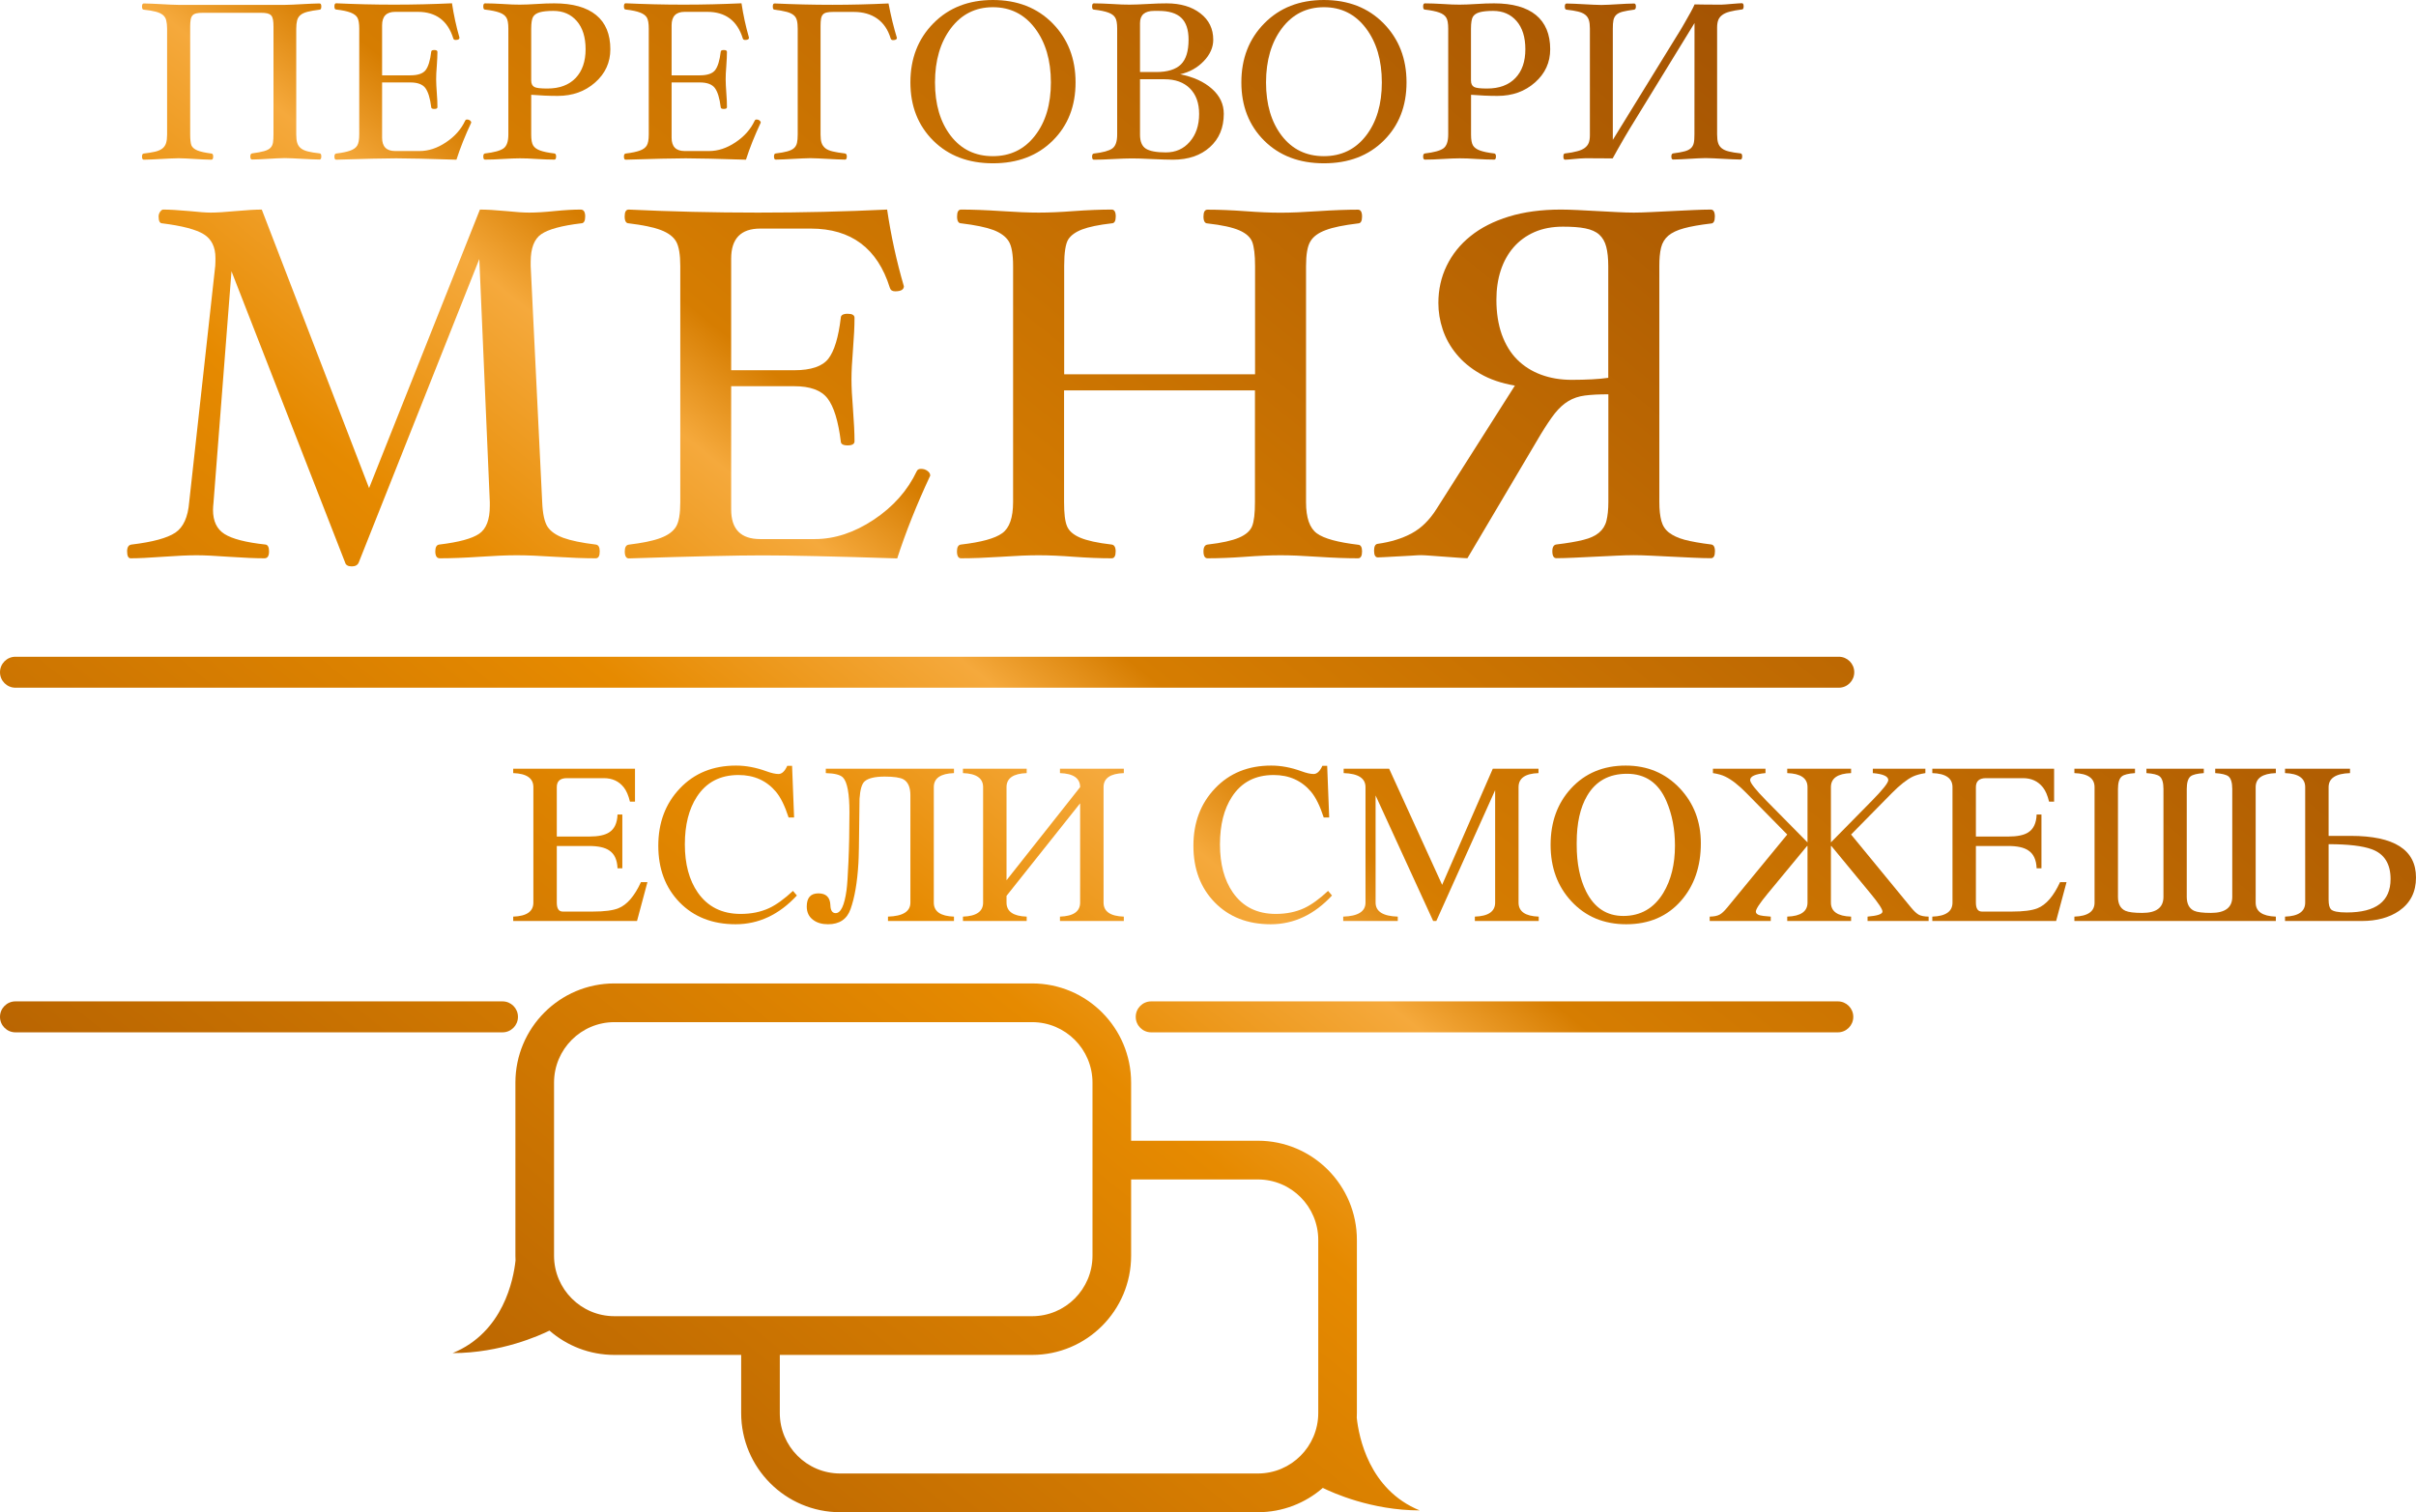 <?xml version="1.0" encoding="UTF-8"?> <svg xmlns="http://www.w3.org/2000/svg" width="230" height="144" viewBox="0 0 230 144" fill="none"><path fill-rule="evenodd" clip-rule="evenodd" d="M100.218 13.393C101.67 11.952 102.392 10.107 102.392 7.843C102.392 5.572 101.662 3.704 100.202 2.218C98.743 0.739 96.849 0 94.523 0C92.204 0 90.318 0.739 88.859 2.218C87.399 3.697 86.669 5.572 86.669 7.843C86.669 10.107 87.399 11.952 88.844 13.393C90.296 14.833 92.189 15.55 94.531 15.55C96.872 15.55 98.765 14.833 100.218 13.393ZM98.522 2.683C99.533 4.017 100.043 5.74 100.043 7.843C100.043 9.932 99.541 11.624 98.522 12.928C97.519 14.223 96.18 14.871 94.515 14.871C92.843 14.871 91.504 14.223 90.508 12.928C89.513 11.632 89.011 9.94 89.011 7.851C89.011 5.747 89.52 4.025 90.524 2.691C91.535 1.357 92.865 0.686 94.523 0.686C96.173 0.686 97.511 1.349 98.522 2.683Z" fill="url(#paint0_linear_326_1587)"></path><path d="M43.453 15.207C43.811 14.086 44.282 12.912 44.86 11.677C44.86 11.594 44.822 11.533 44.738 11.464C44.662 11.411 44.571 11.38 44.472 11.38C44.381 11.38 44.32 11.418 44.29 11.479C43.902 12.31 43.294 12.996 42.457 13.553C41.629 14.109 40.785 14.383 39.941 14.383H37.614C36.786 14.383 36.375 13.957 36.375 13.118V7.851H39.066C39.743 7.851 40.222 8.026 40.488 8.377C40.754 8.728 40.944 9.337 41.051 10.206C41.051 10.321 41.15 10.374 41.347 10.374C41.545 10.374 41.644 10.321 41.644 10.206C41.644 9.848 41.629 9.391 41.583 8.834C41.545 8.316 41.522 7.889 41.522 7.554C41.522 7.226 41.537 6.799 41.583 6.281C41.621 5.74 41.644 5.29 41.644 4.932C41.644 4.825 41.545 4.764 41.347 4.764C41.15 4.764 41.051 4.817 41.051 4.932C40.952 5.77 40.77 6.349 40.519 6.677C40.268 7.005 39.781 7.173 39.066 7.173H36.375V2.409C36.375 1.555 36.786 1.128 37.614 1.128H39.773C41.499 1.128 42.625 1.967 43.149 3.651C43.172 3.75 43.248 3.804 43.37 3.804C43.621 3.804 43.742 3.735 43.742 3.59C43.431 2.508 43.195 1.418 43.028 0.313C41.241 0.396 39.401 0.442 37.508 0.442C35.63 0.442 33.798 0.396 32.003 0.313C31.889 0.313 31.836 0.412 31.836 0.61C31.836 0.808 31.889 0.907 32.003 0.907C32.604 0.976 33.068 1.075 33.379 1.197C33.691 1.319 33.912 1.479 34.026 1.685C34.14 1.89 34.2 2.233 34.2 2.729V12.806C34.2 13.309 34.132 13.659 34.01 13.857C33.889 14.063 33.668 14.223 33.357 14.338C33.045 14.452 32.596 14.551 32.003 14.62C31.889 14.635 31.836 14.734 31.836 14.909C31.836 15.107 31.889 15.207 32.003 15.207C34.687 15.123 36.596 15.077 37.721 15.077C38.861 15.077 40.77 15.123 43.453 15.207Z" fill="url(#paint1_linear_326_1587)"></path><path d="M26.035 2.538C26.035 2.264 26.02 2.043 25.989 1.875C25.959 1.707 25.906 1.57 25.814 1.471C25.723 1.372 25.602 1.311 25.449 1.273C25.29 1.235 25.084 1.22 24.834 1.22H19.306C19.048 1.22 18.842 1.235 18.69 1.273C18.531 1.311 18.409 1.372 18.325 1.471C18.234 1.57 18.181 1.7 18.151 1.875C18.12 2.043 18.105 2.264 18.105 2.538V12.806C18.105 13.278 18.143 13.621 18.219 13.835C18.303 14.033 18.493 14.2 18.782 14.322C19.07 14.444 19.519 14.543 20.127 14.62C20.241 14.627 20.295 14.726 20.295 14.909C20.295 15.107 20.234 15.207 20.127 15.207C19.907 15.207 19.656 15.199 19.382 15.184C19.108 15.168 18.827 15.153 18.546 15.138C18.265 15.123 17.991 15.107 17.725 15.092C17.459 15.077 17.215 15.069 17.003 15.069C16.79 15.069 16.539 15.077 16.25 15.092C15.961 15.107 15.664 15.123 15.353 15.138C15.041 15.153 14.745 15.168 14.449 15.184L14.448 15.184C14.159 15.199 13.9 15.207 13.688 15.207C13.573 15.207 13.52 15.107 13.52 14.909C13.52 14.726 13.573 14.627 13.688 14.62C14.121 14.566 14.478 14.513 14.767 14.444C15.049 14.376 15.277 14.277 15.451 14.147C15.619 14.018 15.74 13.842 15.809 13.629C15.877 13.415 15.908 13.141 15.908 12.813V2.736C15.908 2.416 15.877 2.15 15.824 1.936C15.771 1.723 15.664 1.555 15.505 1.425C15.345 1.296 15.117 1.189 14.828 1.113C14.539 1.037 14.159 0.968 13.688 0.922C13.573 0.922 13.52 0.823 13.52 0.625C13.52 0.427 13.573 0.328 13.688 0.328C13.9 0.328 14.151 0.335 14.448 0.351C14.737 0.366 15.041 0.381 15.353 0.396C15.664 0.412 15.961 0.427 16.25 0.442C16.539 0.457 16.79 0.465 17.003 0.465H27.114C27.32 0.465 27.571 0.457 27.86 0.442C28.148 0.427 28.453 0.412 28.757 0.396C29.061 0.381 29.365 0.366 29.662 0.351C29.958 0.335 30.209 0.328 30.422 0.328C30.536 0.328 30.589 0.427 30.589 0.625C30.589 0.823 30.528 0.922 30.422 0.922C29.95 0.983 29.57 1.044 29.281 1.12C28.992 1.197 28.764 1.296 28.605 1.433C28.445 1.563 28.339 1.738 28.285 1.944C28.232 2.15 28.202 2.416 28.202 2.744V12.806C28.202 13.141 28.232 13.415 28.301 13.621C28.369 13.835 28.491 14.002 28.658 14.132C28.825 14.261 29.053 14.361 29.342 14.429C29.623 14.498 29.988 14.559 30.422 14.604C30.536 14.612 30.589 14.711 30.589 14.894C30.589 15.092 30.528 15.191 30.422 15.191C30.209 15.191 29.95 15.184 29.662 15.168C29.365 15.153 29.069 15.138 28.757 15.123L28.756 15.123C28.452 15.107 28.148 15.092 27.86 15.077C27.571 15.062 27.32 15.054 27.114 15.054C26.902 15.054 26.658 15.062 26.392 15.077C26.119 15.092 25.845 15.107 25.564 15.123C25.282 15.138 25.008 15.153 24.735 15.168C24.461 15.184 24.218 15.191 23.997 15.191C23.883 15.191 23.83 15.092 23.83 14.894C23.83 14.719 23.891 14.62 24.012 14.604C24.499 14.543 24.872 14.467 25.145 14.391C25.419 14.315 25.617 14.208 25.746 14.079C25.875 13.949 25.959 13.774 25.989 13.568C26.02 13.362 26.035 13.103 26.035 12.798V2.538Z" fill="url(#paint2_linear_326_1587)"></path><path fill-rule="evenodd" clip-rule="evenodd" d="M131.146 51.787C130.925 51.816 130.809 52.037 130.809 52.432C130.809 52.875 130.934 53.097 131.203 53.078C131.322 53.078 131.491 53.069 131.712 53.056L131.713 53.056C131.814 53.051 131.926 53.045 132.049 53.039C132.224 53.03 132.401 53.02 132.582 53.009L132.582 53.009C132.808 52.996 133.039 52.982 133.279 52.972C133.515 52.961 133.746 52.947 133.97 52.934L133.97 52.934L133.971 52.934L133.972 52.934C134.148 52.923 134.321 52.913 134.49 52.904C134.874 52.875 135.134 52.866 135.278 52.866C135.47 52.866 135.768 52.885 136.181 52.914C136.349 52.925 136.519 52.939 136.694 52.952L136.695 52.953C136.951 52.972 137.214 52.993 137.488 53.01C137.762 53.027 138.026 53.048 138.281 53.068C138.456 53.081 138.627 53.095 138.795 53.106C139.208 53.135 139.506 53.155 139.698 53.155L146.675 41.362C147.184 40.524 147.636 39.85 148.03 39.349C148.434 38.848 148.856 38.463 149.308 38.193C149.769 37.913 150.288 37.74 150.884 37.663C151.48 37.586 152.22 37.547 153.113 37.547V47.798C153.113 48.53 153.046 49.128 152.931 49.59C152.816 50.052 152.575 50.428 152.22 50.727C151.864 51.026 151.365 51.257 150.721 51.411C150.077 51.575 149.231 51.719 148.184 51.844C147.915 51.873 147.78 52.095 147.78 52.49C147.78 52.933 147.915 53.155 148.165 53.155C148.645 53.155 149.202 53.135 149.856 53.106C150.136 53.094 150.422 53.08 150.712 53.065L150.712 53.065L150.713 53.065L150.714 53.065C151.09 53.046 151.474 53.026 151.864 53.01C152.253 52.994 152.632 52.975 153.005 52.956L153.006 52.956C153.296 52.941 153.581 52.926 153.863 52.914C154.507 52.885 155.064 52.866 155.545 52.866C156.006 52.866 156.554 52.885 157.188 52.914C157.464 52.926 157.745 52.941 158.03 52.955C158.402 52.974 158.782 52.994 159.168 53.01C159.534 53.026 159.895 53.044 160.252 53.062C160.559 53.078 160.864 53.093 161.166 53.106C161.81 53.135 162.387 53.155 162.877 53.155C163.136 53.155 163.261 52.933 163.261 52.49C163.261 52.076 163.127 51.864 162.877 51.844C161.849 51.719 161.013 51.565 160.378 51.401C159.744 51.228 159.254 50.997 158.889 50.717C158.524 50.438 158.283 50.062 158.159 49.6C158.034 49.137 157.966 48.54 157.966 47.808V25.341C157.966 24.638 158.014 24.06 158.13 23.588C158.245 23.116 158.476 22.74 158.822 22.441C159.168 22.152 159.667 21.911 160.311 21.738C160.945 21.564 161.801 21.41 162.867 21.285C163.127 21.285 163.252 21.064 163.252 20.62C163.252 20.177 163.117 19.956 162.867 19.956C162.377 19.956 161.81 19.975 161.157 20.004C160.854 20.017 160.55 20.033 160.242 20.048C159.885 20.066 159.524 20.084 159.158 20.1C158.772 20.116 158.392 20.136 158.021 20.155C157.735 20.169 157.454 20.184 157.178 20.196C156.544 20.225 155.996 20.245 155.535 20.245C155.064 20.245 154.526 20.225 153.93 20.196C153.665 20.183 153.396 20.169 153.123 20.154L153.123 20.154L153.122 20.154C152.782 20.135 152.437 20.116 152.085 20.1C151.743 20.084 151.406 20.066 151.074 20.048C150.79 20.032 150.509 20.017 150.231 20.004C149.625 19.975 149.087 19.956 148.607 19.956C146.742 19.956 145.089 20.177 143.648 20.62C142.207 21.064 140.986 21.68 139.996 22.48C138.997 23.279 138.247 24.224 137.719 25.312C137.19 26.401 136.931 27.586 136.931 28.857C136.931 29.696 137.065 30.534 137.344 31.372C137.623 32.21 138.055 32.99 138.641 33.703C139.228 34.426 139.977 35.052 140.9 35.582C141.822 36.122 142.927 36.497 144.215 36.719L136.739 48.492C136.085 49.523 135.307 50.293 134.394 50.785C133.481 51.276 132.405 51.613 131.146 51.787ZM142.966 31.844C142.629 30.89 142.456 29.792 142.456 28.549C142.456 27.528 142.591 26.593 142.87 25.746C143.148 24.898 143.561 24.156 144.1 23.539C144.638 22.923 145.301 22.441 146.089 22.094C146.867 21.757 147.771 21.584 148.789 21.584C149.644 21.584 150.356 21.632 150.923 21.747C151.489 21.863 151.932 22.056 152.249 22.345C152.566 22.634 152.787 23.019 152.912 23.501C153.037 23.983 153.104 24.599 153.104 25.351V35.977C152.643 36.044 152.124 36.093 151.557 36.121C150.98 36.151 150.336 36.17 149.625 36.17C148.559 36.17 147.588 36.006 146.704 35.678C145.82 35.351 145.061 34.869 144.426 34.233C143.792 33.597 143.312 32.798 142.966 31.844Z" fill="url(#paint3_linear_326_1587)"></path><path d="M129.666 52.499C129.666 52.943 129.541 53.164 129.282 53.164C128.205 53.164 126.927 53.116 125.447 53.02C124.054 52.923 122.862 52.875 121.901 52.875C120.931 52.875 119.816 52.923 118.548 53.02C117.212 53.116 116.011 53.164 114.954 53.164C114.704 53.164 114.569 52.943 114.569 52.499C114.569 52.105 114.704 51.883 114.973 51.854C116.309 51.7 117.298 51.478 117.952 51.199C118.605 50.919 119.018 50.553 119.201 50.101C119.384 49.648 119.47 48.887 119.47 47.817V37.172H101.298V47.817C101.298 48.887 101.385 49.648 101.577 50.101C101.76 50.553 102.173 50.919 102.826 51.199C103.48 51.478 104.479 51.7 105.824 51.854C106.074 51.883 106.209 52.105 106.209 52.499C106.209 52.943 106.084 53.164 105.824 53.164C104.758 53.164 103.566 53.116 102.23 53.02C100.962 52.923 99.838 52.875 98.877 52.875C97.906 52.875 96.714 52.923 95.302 53.02C93.822 53.116 92.553 53.164 91.487 53.164C91.237 53.164 91.102 52.943 91.102 52.499C91.102 52.105 91.227 51.883 91.487 51.854C93.409 51.632 94.716 51.276 95.407 50.775C96.099 50.284 96.445 49.291 96.445 47.808V25.331C96.445 24.214 96.311 23.433 96.032 22.981C95.754 22.528 95.263 22.171 94.572 21.902C93.87 21.642 92.851 21.43 91.496 21.266C91.246 21.266 91.112 21.044 91.112 20.611C91.112 20.177 91.237 19.956 91.496 19.956C92.563 19.956 93.832 20.004 95.311 20.1C96.724 20.196 97.916 20.245 98.886 20.245C99.857 20.245 100.972 20.196 102.24 20.1C103.576 20.004 104.777 19.956 105.834 19.956C106.084 19.956 106.218 20.177 106.218 20.611C106.218 21.044 106.093 21.266 105.834 21.266C104.594 21.41 103.662 21.603 103.028 21.844C102.394 22.085 101.952 22.403 101.692 22.807C101.442 23.212 101.308 24.05 101.308 25.331V35.64H119.48V25.331C119.48 24.262 119.384 23.501 119.211 23.038C119.028 22.576 118.615 22.21 117.971 21.93C117.327 21.651 116.328 21.43 114.954 21.275C114.704 21.275 114.569 21.054 114.569 20.62C114.569 20.187 114.694 19.965 114.954 19.965C116.02 19.965 117.212 20.013 118.548 20.11C119.816 20.206 120.94 20.254 121.901 20.254C122.872 20.254 124.054 20.206 125.447 20.11C126.927 20.013 128.205 19.965 129.282 19.965C129.531 19.965 129.666 20.187 129.666 20.62C129.666 21.054 129.541 21.275 129.282 21.275C127.936 21.439 126.908 21.642 126.206 21.911C125.505 22.171 125.015 22.528 124.746 22.99C124.467 23.443 124.333 24.233 124.333 25.341V47.827C124.333 49.311 124.679 50.293 125.37 50.794C126.062 51.295 127.369 51.642 129.291 51.873C129.541 51.883 129.666 52.105 129.666 52.499Z" fill="url(#paint4_linear_326_1587)"></path><path d="M85.413 53.174C86.221 50.679 87.268 48.048 88.556 45.293C88.556 45.11 88.469 44.966 88.277 44.831C88.104 44.706 87.902 44.648 87.681 44.648C87.48 44.648 87.345 44.715 87.278 44.86C86.403 46.709 85.039 48.251 83.184 49.484C81.329 50.717 79.456 51.334 77.562 51.334H72.373C70.528 51.334 69.606 50.399 69.606 48.521V36.777H75.612C77.13 36.777 78.187 37.162 78.783 37.942C79.379 38.723 79.801 40.081 80.042 42.027C80.042 42.287 80.263 42.413 80.695 42.413C81.127 42.413 81.349 42.278 81.349 42.027C81.349 41.237 81.3 40.216 81.204 38.973C81.108 37.817 81.06 36.863 81.06 36.112C81.06 35.38 81.108 34.436 81.204 33.27C81.3 32.066 81.349 31.064 81.349 30.264C81.349 30.004 81.127 29.879 80.695 29.879C80.263 29.879 80.042 30.014 80.042 30.264C79.821 32.123 79.427 33.424 78.86 34.156C78.293 34.888 77.207 35.255 75.612 35.255H69.606V24.628C69.606 22.721 70.528 21.767 72.373 21.767H77.188C81.031 21.767 83.54 23.645 84.712 27.403C84.779 27.624 84.943 27.74 85.212 27.74C85.769 27.74 86.048 27.576 86.048 27.258C85.346 24.859 84.818 22.422 84.453 19.956C80.474 20.148 76.371 20.245 72.142 20.245C67.953 20.245 63.849 20.148 59.852 19.956C59.592 19.956 59.467 20.177 59.467 20.611C59.467 21.044 59.602 21.266 59.852 21.266C61.207 21.43 62.225 21.642 62.927 21.911C63.628 22.181 64.109 22.547 64.368 23C64.628 23.453 64.762 24.233 64.762 25.331V47.827C64.762 48.944 64.628 49.725 64.349 50.168C64.07 50.611 63.59 50.968 62.888 51.228C62.187 51.498 61.178 51.7 59.861 51.864C59.602 51.892 59.477 52.114 59.477 52.509C59.477 52.952 59.611 53.174 59.861 53.174C65.858 52.981 70.115 52.885 72.623 52.885C75.16 52.885 79.427 52.981 85.413 53.174Z" fill="url(#paint5_linear_326_1587)"></path><path d="M56.709 53.164C56.969 53.164 57.094 52.943 57.094 52.499C57.094 52.105 56.969 51.883 56.709 51.854C55.374 51.69 54.345 51.478 53.634 51.218C52.923 50.958 52.423 50.602 52.126 50.158C51.837 49.715 51.664 48.935 51.616 47.817L50.521 25.331V24.927C50.521 23.636 50.857 22.759 51.53 22.297C52.203 21.834 53.471 21.487 55.326 21.266C55.585 21.266 55.71 21.044 55.71 20.611C55.71 20.177 55.566 19.956 55.278 19.956C54.586 19.956 53.75 20.004 52.779 20.1C51.847 20.196 51.04 20.245 50.377 20.245C49.839 20.245 49.108 20.196 48.176 20.1C47.148 20.004 46.321 19.956 45.687 19.956L35.136 46.478L24.921 19.956C24.334 19.956 23.508 20.004 22.441 20.1C21.404 20.196 20.616 20.245 20.058 20.245C19.626 20.245 18.953 20.196 18.03 20.1C16.954 20.004 16.118 19.956 15.532 19.956C15.436 19.956 15.34 20.033 15.244 20.168C15.148 20.302 15.1 20.456 15.1 20.611C15.1 21.044 15.215 21.266 15.436 21.266C17.358 21.507 18.684 21.854 19.414 22.316C20.145 22.778 20.51 23.53 20.51 24.561V24.561C20.51 24.783 20.51 25.033 20.491 25.322L18.011 47.808C17.896 49.243 17.454 50.216 16.685 50.727C15.916 51.237 14.533 51.613 12.534 51.854C12.245 51.883 12.101 52.105 12.101 52.499C12.101 52.943 12.217 53.164 12.438 53.164C13.149 53.164 14.167 53.116 15.484 53.02C16.849 52.923 17.925 52.875 18.713 52.875C19.443 52.875 20.471 52.923 21.797 53.02C23.229 53.116 24.354 53.164 25.18 53.164C25.468 53.164 25.613 52.943 25.613 52.509C25.613 52.105 25.497 51.883 25.276 51.854C23.402 51.652 22.105 51.315 21.375 50.852C20.644 50.39 20.279 49.629 20.279 48.559C20.279 48.357 20.298 48.116 20.327 47.846L22.038 25.832L32.849 53.55C32.916 53.81 33.127 53.935 33.492 53.935C33.838 53.935 34.059 53.8 34.156 53.55L45.63 24.667L46.629 47.808V48.193C46.629 49.484 46.292 50.361 45.62 50.823C44.947 51.286 43.679 51.632 41.824 51.854C41.565 51.883 41.44 52.105 41.44 52.499C41.44 52.943 41.584 53.164 41.872 53.164C42.939 53.164 44.198 53.116 45.658 53.02C47.052 52.923 48.234 52.875 49.195 52.875C50.156 52.875 51.366 52.923 52.827 53.02C54.355 53.116 55.643 53.164 56.709 53.164Z" fill="url(#paint6_linear_326_1587)"></path><path fill-rule="evenodd" clip-rule="evenodd" d="M58.104 4.688C58.104 5.945 57.625 6.997 56.66 7.851C55.694 8.705 54.508 9.132 53.086 9.132C52.235 9.132 51.399 9.093 50.57 9.025V12.806C50.57 13.309 50.631 13.652 50.76 13.857C50.882 14.056 51.102 14.216 51.414 14.33C51.725 14.444 52.174 14.543 52.775 14.612C52.889 14.627 52.942 14.726 52.942 14.902C52.942 15.1 52.881 15.199 52.775 15.199C52.296 15.199 51.733 15.176 51.079 15.138C50.456 15.092 49.924 15.077 49.49 15.077C49.057 15.077 48.525 15.1 47.886 15.138C47.224 15.184 46.654 15.199 46.175 15.199C46.061 15.199 46.008 15.1 46.008 14.902C46.008 14.726 46.061 14.627 46.175 14.612C47.034 14.513 47.62 14.353 47.932 14.132C48.243 13.911 48.395 13.469 48.395 12.806V2.729C48.395 2.226 48.334 1.875 48.205 1.677C48.084 1.471 47.863 1.311 47.551 1.197C47.24 1.082 46.776 0.983 46.175 0.915C46.061 0.915 46.008 0.816 46.008 0.617C46.008 0.419 46.061 0.32 46.175 0.32C46.654 0.32 47.224 0.343 47.886 0.381C48.517 0.427 49.049 0.442 49.483 0.442C49.916 0.442 50.448 0.419 51.072 0.381C51.725 0.335 52.288 0.32 52.767 0.32C54.516 0.32 55.846 0.694 56.751 1.433C57.656 2.172 58.104 3.262 58.104 4.688ZM55.748 4.688C55.748 3.544 55.466 2.645 54.911 2.005C54.356 1.364 53.611 1.037 52.684 1.037C52.129 1.037 51.703 1.082 51.399 1.166C51.094 1.25 50.882 1.395 50.76 1.585C50.638 1.776 50.57 2.165 50.57 2.736V7.66C50.57 7.965 50.669 8.171 50.859 8.278C51.049 8.385 51.467 8.43 52.106 8.43C53.269 8.43 54.158 8.095 54.797 7.432C55.428 6.769 55.748 5.854 55.748 4.688Z" fill="url(#paint7_linear_326_1587)"></path><path d="M71.014 15.207C71.372 14.086 71.843 12.912 72.421 11.677C72.421 11.594 72.383 11.533 72.299 11.464C72.223 11.411 72.132 11.38 72.033 11.38C71.942 11.38 71.881 11.418 71.851 11.479C71.463 12.31 70.855 12.996 70.018 13.553C69.19 14.109 68.346 14.383 67.502 14.383H65.175C64.347 14.383 63.936 13.957 63.936 13.118V7.851H66.627C67.304 7.851 67.783 8.026 68.049 8.377C68.315 8.728 68.505 9.337 68.612 10.206C68.612 10.321 68.711 10.374 68.908 10.374C69.106 10.374 69.205 10.321 69.205 10.206C69.205 9.848 69.19 9.391 69.144 8.834C69.106 8.316 69.083 7.889 69.083 7.554C69.083 7.226 69.098 6.799 69.144 6.281C69.182 5.74 69.205 5.29 69.205 4.932C69.205 4.825 69.106 4.764 68.908 4.764C68.711 4.764 68.612 4.817 68.612 4.932C68.513 5.77 68.331 6.349 68.08 6.677C67.829 7.005 67.342 7.173 66.627 7.173H63.936V2.409C63.936 1.555 64.347 1.128 65.175 1.128H67.335C69.06 1.128 70.186 1.967 70.71 3.651C70.733 3.75 70.809 3.804 70.931 3.804C71.182 3.804 71.303 3.735 71.303 3.59C70.992 2.508 70.756 1.418 70.589 0.313C68.802 0.396 66.962 0.442 65.069 0.442C63.191 0.442 61.358 0.396 59.564 0.313C59.45 0.313 59.397 0.412 59.397 0.61C59.397 0.808 59.45 0.907 59.564 0.907C60.165 0.976 60.629 1.075 60.94 1.197C61.252 1.319 61.473 1.479 61.587 1.685C61.701 1.89 61.761 2.233 61.761 2.729V12.806C61.761 13.309 61.693 13.659 61.571 13.857C61.45 14.063 61.229 14.223 60.917 14.338C60.606 14.452 60.157 14.551 59.564 14.62C59.45 14.635 59.397 14.734 59.397 14.909C59.397 15.107 59.45 15.207 59.564 15.207C62.248 15.123 64.156 15.077 65.282 15.077C66.422 15.077 68.331 15.123 71.014 15.207Z" fill="url(#paint8_linear_326_1587)"></path><path d="M79.317 1.136C79.058 1.136 78.853 1.151 78.701 1.189C78.541 1.227 78.42 1.288 78.336 1.387C78.245 1.486 78.192 1.616 78.161 1.791C78.131 1.959 78.116 2.18 78.116 2.454V12.806C78.116 13.133 78.146 13.4 78.214 13.606C78.283 13.812 78.404 13.979 78.572 14.117C78.739 14.246 78.975 14.353 79.279 14.421C79.575 14.49 79.963 14.559 80.434 14.612C80.556 14.627 80.617 14.726 80.617 14.902C80.617 15.1 80.556 15.199 80.45 15.199C80.237 15.199 79.978 15.191 79.689 15.176C79.393 15.161 79.096 15.146 78.785 15.13L78.784 15.13C78.48 15.115 78.176 15.1 77.888 15.085C77.599 15.069 77.348 15.062 77.142 15.062C76.937 15.062 76.694 15.069 76.405 15.085C76.124 15.1 75.827 15.115 75.515 15.13C75.211 15.146 74.907 15.161 74.618 15.176C74.329 15.191 74.071 15.199 73.85 15.199C73.736 15.199 73.683 15.1 73.683 14.902C73.683 14.719 73.736 14.62 73.85 14.612C74.314 14.559 74.679 14.49 74.953 14.414C75.226 14.338 75.439 14.239 75.584 14.109C75.728 13.979 75.827 13.812 75.873 13.606C75.918 13.4 75.941 13.133 75.941 12.806V2.736C75.941 2.424 75.918 2.157 75.865 1.951C75.812 1.738 75.713 1.57 75.553 1.441C75.394 1.311 75.173 1.204 74.884 1.128C74.595 1.052 74.215 0.983 73.736 0.922C73.622 0.922 73.569 0.823 73.569 0.625C73.569 0.427 73.622 0.328 73.736 0.328C75.531 0.412 77.363 0.457 79.241 0.457C81.028 0.457 82.807 0.412 84.586 0.328C84.821 1.555 85.088 2.645 85.384 3.605C85.384 3.75 85.262 3.819 85.011 3.819C84.897 3.819 84.821 3.765 84.791 3.666C84.54 2.828 84.114 2.203 83.514 1.776C82.913 1.349 82.168 1.136 81.286 1.136H79.317Z" fill="url(#paint9_linear_326_1587)"></path><path fill-rule="evenodd" clip-rule="evenodd" d="M116.503 10.839C116.503 12.158 116.062 13.217 115.18 14.01C114.298 14.803 113.128 15.207 111.668 15.207C111.189 15.207 110.512 15.184 109.638 15.146C108.801 15.1 108.17 15.085 107.737 15.085C107.304 15.085 106.718 15.107 105.988 15.146C105.228 15.191 104.605 15.207 104.133 15.207C104.019 15.207 103.966 15.107 103.966 14.909C103.966 14.734 104.019 14.635 104.133 14.62C104.992 14.521 105.578 14.361 105.889 14.139C106.201 13.918 106.353 13.476 106.353 12.813V2.729C106.353 2.226 106.292 1.875 106.163 1.677C106.041 1.471 105.821 1.311 105.509 1.197C105.198 1.082 104.734 0.983 104.133 0.915C104.019 0.915 103.966 0.816 103.966 0.617C103.966 0.419 104.019 0.32 104.133 0.32C104.612 0.32 105.19 0.343 105.882 0.381C106.543 0.427 107.091 0.442 107.524 0.442C107.957 0.442 108.528 0.419 109.227 0.381C109.972 0.335 110.588 0.32 111.059 0.32C112.39 0.32 113.462 0.64 114.276 1.273C115.097 1.906 115.5 2.744 115.5 3.788C115.5 4.512 115.196 5.198 114.595 5.823C113.987 6.456 113.242 6.868 112.352 7.074C113.614 7.325 114.618 7.782 115.37 8.453C116.131 9.124 116.503 9.917 116.503 10.839ZM113.15 3.781C113.15 2.836 112.922 2.142 112.458 1.7C111.995 1.258 111.28 1.037 110.299 1.037H109.873C108.976 1.037 108.528 1.425 108.528 2.195V6.86H110.063C111.143 6.86 111.926 6.616 112.42 6.136C112.907 5.656 113.15 4.871 113.15 3.781ZM114.154 10.847C114.154 9.818 113.865 9.01 113.28 8.423C112.694 7.836 111.888 7.546 110.854 7.546H108.528V12.821C108.528 13.469 108.71 13.918 109.083 14.155C109.455 14.391 110.086 14.513 110.983 14.513C111.919 14.513 112.679 14.178 113.264 13.499C113.857 12.821 114.154 11.937 114.154 10.847Z" fill="url(#paint10_linear_326_1587)"></path><path fill-rule="evenodd" clip-rule="evenodd" d="M131.725 13.393C133.177 11.952 133.899 10.107 133.899 7.843C133.899 5.572 133.169 3.704 131.709 2.218C130.25 0.739 128.356 0 126.03 0C123.711 0 121.825 0.739 120.366 2.218C118.906 3.697 118.176 5.572 118.176 7.843C118.176 10.107 118.906 11.952 120.35 13.393C121.803 14.833 123.696 15.55 126.037 15.55C128.379 15.55 130.272 14.833 131.725 13.393ZM130.029 2.683C131.04 4.017 131.55 5.74 131.55 7.843C131.55 9.932 131.048 11.624 130.037 12.928C129.033 14.223 127.695 14.871 126.03 14.871C124.357 14.871 123.019 14.223 122.023 12.928C121.027 11.632 120.525 9.94 120.525 7.851C120.525 5.747 121.035 4.025 122.038 2.691C123.049 1.357 124.38 0.686 126.037 0.686C127.687 0.686 129.018 1.349 130.029 2.683Z" fill="url(#paint11_linear_326_1587)"></path><path fill-rule="evenodd" clip-rule="evenodd" d="M147.577 4.688C147.577 5.945 147.098 6.997 146.132 7.851C145.167 8.705 143.981 9.132 142.559 9.132C141.707 9.132 140.871 9.093 140.042 9.025V12.806C140.042 13.309 140.103 13.652 140.232 13.857C140.354 14.056 140.574 14.216 140.886 14.33C141.198 14.444 141.646 14.543 142.247 14.612C142.361 14.627 142.414 14.726 142.414 14.902C142.414 15.1 142.354 15.199 142.247 15.199C141.768 15.199 141.205 15.176 140.552 15.138C139.928 15.092 139.396 15.077 138.963 15.077C138.529 15.077 137.997 15.1 137.358 15.138C136.697 15.184 136.127 15.199 135.648 15.199C135.534 15.199 135.48 15.1 135.48 14.902C135.48 14.726 135.534 14.627 135.648 14.612C136.507 14.513 137.092 14.353 137.404 14.132C137.716 13.911 137.868 13.469 137.868 12.806V2.729C137.868 2.226 137.807 1.875 137.678 1.677C137.556 1.471 137.336 1.311 137.024 1.197C136.712 1.082 136.248 0.983 135.648 0.915C135.534 0.915 135.48 0.816 135.48 0.617C135.48 0.419 135.534 0.32 135.648 0.32C136.127 0.32 136.697 0.343 137.358 0.381C137.989 0.427 138.522 0.442 138.955 0.442C139.388 0.442 139.921 0.419 140.544 0.381C141.198 0.335 141.76 0.32 142.239 0.32C143.988 0.32 145.319 0.694 146.223 1.433C147.121 2.172 147.577 3.262 147.577 4.688ZM145.212 4.688C145.212 3.544 144.931 2.645 144.376 2.005C143.821 1.364 143.076 1.037 142.148 1.037C141.593 1.037 141.167 1.082 140.863 1.166C140.559 1.25 140.346 1.395 140.225 1.585C140.103 1.776 140.035 2.165 140.035 2.736V7.66C140.035 7.965 140.133 8.171 140.324 8.278C140.514 8.385 140.932 8.43 141.57 8.43C142.734 8.43 143.623 8.095 144.262 7.432C144.901 6.769 145.212 5.854 145.212 4.688Z" fill="url(#paint12_linear_326_1587)"></path><path d="M153.538 13.319L159.498 3.636C159.863 3.057 160.16 2.569 160.388 2.157L160.537 1.893C160.7 1.605 160.839 1.359 160.951 1.159C161.118 0.861 161.239 0.61 161.323 0.419C161.559 0.427 161.878 0.434 162.296 0.434C162.478 0.434 162.684 0.436 162.914 0.438C163.201 0.44 163.526 0.442 163.885 0.442C163.977 0.442 164.113 0.434 164.288 0.419C164.463 0.404 164.653 0.389 164.851 0.373C165.049 0.358 165.239 0.343 165.413 0.328C165.596 0.313 165.733 0.305 165.824 0.305C165.938 0.305 165.991 0.404 165.991 0.602C165.991 0.8 165.938 0.899 165.839 0.899C165.375 0.96 164.995 1.021 164.691 1.105C164.387 1.181 164.144 1.288 163.969 1.418C163.786 1.547 163.657 1.707 163.581 1.898C163.505 2.089 163.467 2.332 163.467 2.622V12.806C163.467 13.141 163.498 13.415 163.566 13.621C163.634 13.835 163.756 14.002 163.923 14.132C164.091 14.261 164.319 14.361 164.608 14.429C164.889 14.498 165.254 14.559 165.687 14.604C165.801 14.612 165.854 14.711 165.854 14.894C165.854 15.092 165.794 15.191 165.687 15.191C165.474 15.191 165.216 15.184 164.927 15.168L164.926 15.168C164.63 15.153 164.333 15.138 164.022 15.123C163.718 15.107 163.414 15.092 163.125 15.077C162.836 15.062 162.585 15.054 162.38 15.054C162.167 15.054 161.924 15.062 161.658 15.077L160.561 15.138C160.377 15.148 160.193 15.158 160.015 15.168C159.742 15.184 159.498 15.191 159.278 15.191C159.164 15.191 159.111 15.092 159.111 14.894C159.111 14.719 159.171 14.62 159.293 14.604C159.742 14.551 160.099 14.482 160.357 14.414C160.624 14.345 160.821 14.246 160.966 14.117C161.11 13.987 161.201 13.819 161.247 13.614C161.293 13.408 161.308 13.133 161.308 12.79L161.315 2.195L155.765 11.251C155.301 11.998 154.929 12.615 154.64 13.11C154.351 13.598 154.123 13.995 153.963 14.292C153.905 14.397 153.851 14.495 153.801 14.586C153.688 14.791 153.596 14.958 153.522 15.085C153.279 15.085 152.929 15.085 152.466 15.077C152.002 15.069 151.492 15.069 150.937 15.069C150.778 15.069 150.61 15.077 150.428 15.092L149.881 15.138C149.698 15.153 149.531 15.168 149.379 15.184C149.227 15.199 149.097 15.207 148.999 15.207C148.885 15.207 148.831 15.107 148.831 14.909C148.831 14.711 148.885 14.612 148.983 14.612C149.447 14.559 149.827 14.49 150.131 14.406C150.436 14.33 150.679 14.223 150.854 14.094C151.029 13.964 151.165 13.804 151.241 13.614C151.317 13.423 151.355 13.179 151.355 12.889V2.721C151.355 2.386 151.325 2.111 151.257 1.906C151.188 1.692 151.067 1.524 150.899 1.395C150.732 1.265 150.504 1.166 150.215 1.098C149.934 1.029 149.569 0.968 149.135 0.922C149.021 0.915 148.968 0.816 148.968 0.633C148.968 0.434 149.021 0.335 149.135 0.335C149.348 0.335 149.607 0.343 149.896 0.358C150.192 0.373 150.489 0.389 150.8 0.404C151.105 0.419 151.409 0.434 151.698 0.45C151.987 0.465 152.237 0.473 152.443 0.473C152.656 0.473 152.899 0.465 153.165 0.45C153.431 0.434 153.705 0.419 153.986 0.404C154.127 0.396 154.266 0.389 154.404 0.381C154.543 0.373 154.682 0.366 154.822 0.358C155.096 0.343 155.347 0.335 155.568 0.335C155.682 0.335 155.735 0.434 155.735 0.633C155.735 0.808 155.674 0.907 155.552 0.922C155.104 0.983 154.746 1.044 154.48 1.113C154.214 1.181 154.009 1.281 153.872 1.41C153.735 1.54 153.644 1.707 153.598 1.913C153.553 2.119 153.538 2.393 153.538 2.736V13.319Z" fill="url(#paint13_linear_326_1587)"></path><path d="M48.857 87.702V87.285C50.136 87.242 50.776 86.796 50.776 85.948V74.955C50.776 74.107 50.136 73.661 48.857 73.619V73.202H60.451V76.335H59.971C59.828 75.743 59.633 75.29 59.384 74.977C58.922 74.392 58.289 74.1 57.486 74.1H53.966C53.326 74.1 53.006 74.385 53.006 74.955V79.66H56.078C56.945 79.66 57.581 79.528 57.987 79.265C58.492 78.944 58.758 78.377 58.787 77.564H59.245V82.686H58.787C58.758 81.874 58.492 81.303 57.987 80.976C57.574 80.698 56.938 80.559 56.078 80.559H53.006V85.948C53.006 86.518 53.194 86.803 53.571 86.803H56.451C57.532 86.803 58.335 86.7 58.861 86.493C59.686 86.165 60.404 85.335 61.016 84.002H61.635L60.643 87.702H48.857Z" fill="url(#paint14_linear_326_1587)"></path><path d="M75.597 77.843H75.074C74.719 76.745 74.317 75.928 73.869 75.394C72.973 74.332 71.785 73.8 70.306 73.8C68.557 73.8 67.234 74.492 66.338 75.875C65.578 77.044 65.197 78.555 65.197 80.409C65.197 82.277 65.606 83.802 66.424 84.986C67.37 86.347 68.731 87.028 70.509 87.028C71.526 87.028 72.432 86.843 73.229 86.472C73.911 86.151 74.665 85.606 75.49 84.836L75.863 85.274C74.171 87.099 72.226 88.012 70.029 88.012C67.832 88.012 66.054 87.317 64.696 85.927C63.345 84.537 62.669 82.74 62.669 80.537C62.669 78.334 63.355 76.513 64.728 75.073C66.1 73.626 67.882 72.902 70.072 72.902C71.01 72.902 71.977 73.084 72.973 73.448C73.442 73.619 73.823 73.704 74.114 73.704C74.434 73.704 74.711 73.444 74.946 72.924H75.405L75.597 77.843Z" fill="url(#paint15_linear_326_1587)"></path><path d="M90.817 87.702H84.535V87.285C85.957 87.242 86.668 86.796 86.668 85.948V75.725C86.668 74.962 86.444 74.456 85.996 74.207C85.676 74.036 85.086 73.95 84.226 73.95C83.287 73.95 82.647 74.103 82.306 74.41C82.043 74.645 81.883 75.198 81.826 76.067C81.819 76.124 81.811 76.695 81.804 77.778C81.783 80.188 81.755 81.667 81.719 82.216C81.612 84.02 81.364 85.47 80.972 86.568C80.631 87.531 79.916 88.012 78.829 88.012C78.252 88.012 77.783 87.876 77.421 87.605C77.008 87.306 76.802 86.878 76.802 86.322C76.802 85.488 77.172 85.071 77.911 85.071C78.644 85.071 79.024 85.445 79.052 86.194C79.067 86.7 79.234 86.953 79.554 86.953C80.044 86.953 80.389 86.226 80.588 84.772C80.652 84.308 80.713 83.417 80.77 82.098C80.834 80.658 80.866 79.079 80.866 77.361C80.866 75.565 80.659 74.456 80.247 74.036C79.998 73.779 79.454 73.64 78.615 73.619V73.202H90.817V73.619C89.537 73.661 88.897 74.107 88.897 74.955V85.948C88.897 86.796 89.537 87.242 90.817 87.285V87.702Z" fill="url(#paint16_linear_326_1587)"></path><path d="M97.74 87.702H91.671V87.285C92.951 87.242 93.591 86.796 93.591 85.948V74.955C93.591 74.107 92.951 73.661 91.671 73.619V73.202H97.74V73.619C96.46 73.661 95.82 74.107 95.82 74.955V83.82L102.827 74.955C102.827 74.107 102.187 73.661 100.907 73.619V73.202H106.987V73.619C105.7 73.661 105.057 74.107 105.057 74.955V85.948C105.057 86.796 105.7 87.242 106.987 87.285V87.702H100.907V87.285C102.187 87.242 102.827 86.796 102.827 85.948V76.495L95.82 85.306V85.948C95.82 86.796 96.46 87.242 97.74 87.285V87.702Z" fill="url(#paint17_linear_326_1587)"></path><path d="M126.538 77.843H126.016C125.66 76.745 125.258 75.928 124.81 75.394C123.914 74.332 122.727 73.8 121.248 73.8C119.499 73.8 118.176 74.492 117.28 75.875C116.519 77.044 116.139 78.555 116.139 80.409C116.139 82.277 116.548 83.802 117.365 84.986C118.311 86.347 119.673 87.028 121.45 87.028C122.467 87.028 123.374 86.843 124.17 86.472C124.853 86.151 125.607 85.606 126.432 84.836L126.805 85.274C125.113 87.099 123.168 88.012 120.971 88.012C118.773 88.012 116.996 87.317 115.637 85.927C114.286 84.537 113.611 82.74 113.611 80.537C113.611 78.334 114.297 76.513 115.669 75.073C117.042 73.626 118.823 72.902 121.013 72.902C121.952 72.902 122.919 73.084 123.914 73.448C124.384 73.619 124.764 73.704 125.056 73.704C125.376 73.704 125.653 73.444 125.888 72.924H126.346L126.538 77.843Z" fill="url(#paint18_linear_326_1587)"></path><path d="M146.463 73.619C145.197 73.661 144.564 74.107 144.564 74.955V85.948C144.564 86.796 145.204 87.242 146.484 87.285V87.702H140.404V87.285C141.691 87.242 142.335 86.796 142.335 85.948V75.244L136.735 87.702H136.436L130.954 75.747V85.948C130.954 86.796 131.658 87.242 133.066 87.285V87.702H127.872V87.285C129.287 87.242 129.994 86.796 129.994 85.948V74.955C129.994 74.107 129.301 73.661 127.914 73.619V73.202H132.245L137.29 84.258L142.111 73.202H146.463V73.619Z" fill="url(#paint19_linear_326_1587)"></path><path fill-rule="evenodd" clip-rule="evenodd" d="M161.918 80.302C161.918 82.512 161.292 84.333 160.041 85.766C158.732 87.263 156.99 88.012 154.814 88.012C152.681 88.012 150.939 87.281 149.588 85.82C148.272 84.401 147.615 82.612 147.615 80.452C147.615 78.284 148.262 76.495 149.556 75.084C150.893 73.629 152.631 72.902 154.772 72.902C156.834 72.902 158.547 73.622 159.913 75.062C161.249 76.481 161.918 78.227 161.918 80.302ZM159.454 80.537C159.454 78.962 159.184 77.547 158.643 76.292C157.897 74.552 156.645 73.683 154.889 73.683C153.175 73.683 151.91 74.381 151.092 75.779C150.43 76.905 150.1 78.391 150.1 80.238V80.452C150.1 82.213 150.398 83.692 150.996 84.889C151.778 86.443 152.958 87.221 154.537 87.221C156.187 87.221 157.456 86.49 158.345 85.028C159.084 83.802 159.454 82.305 159.454 80.537Z" fill="url(#paint20_linear_326_1587)"></path><path d="M183.602 87.702H177.789V87.285C178.735 87.206 179.208 87.046 179.208 86.803C179.208 86.575 178.838 86.012 178.098 85.114L174.344 80.559H174.301V85.948C174.301 86.796 174.941 87.242 176.221 87.285V87.702H170.142V87.285C171.429 87.242 172.072 86.796 172.072 85.948V80.559H172.029L168.264 85.114C167.525 86.012 167.155 86.575 167.155 86.803C167.155 87.032 167.4 87.171 167.891 87.221C168.019 87.235 168.247 87.256 168.574 87.285V87.702H162.761V87.285C163.173 87.278 163.489 87.213 163.71 87.092C163.909 86.985 164.147 86.764 164.424 86.429L170.142 79.468L166.259 75.522C165.52 74.766 164.848 74.242 164.243 73.95C163.937 73.8 163.546 73.69 163.07 73.619V73.202H168.072V73.619C167.098 73.704 166.611 73.925 166.611 74.282C166.611 74.545 167.127 75.201 168.158 76.249L172.072 80.216V74.955C172.072 74.107 171.429 73.661 170.142 73.619V73.202H176.221V73.619C174.941 73.661 174.301 74.107 174.301 74.955V80.216L178.205 76.249C179.243 75.194 179.762 74.538 179.762 74.282C179.762 73.925 179.272 73.704 178.29 73.619V73.202H183.293V73.619C182.795 73.697 182.397 73.808 182.098 73.95C181.529 74.228 180.865 74.752 180.104 75.522L176.221 79.468L181.938 86.429C182.216 86.764 182.457 86.989 182.664 87.103C182.877 87.217 183.19 87.278 183.602 87.285V87.702Z" fill="url(#paint21_linear_326_1587)"></path><path d="M183.954 87.702V87.285C185.234 87.242 185.874 86.796 185.874 85.948V74.955C185.874 74.107 185.234 73.661 183.954 73.619V73.202H195.548V76.335H195.068C194.926 75.743 194.731 75.29 194.482 74.977C194.02 74.392 193.387 74.1 192.583 74.1H189.063C188.423 74.1 188.103 74.385 188.103 74.955V79.66H191.175C192.043 79.66 192.679 79.528 193.084 79.265C193.589 78.944 193.856 78.377 193.884 77.564H194.343V82.686H193.884C193.856 81.874 193.589 81.303 193.084 80.976C192.672 80.698 192.036 80.559 191.175 80.559H188.103V85.948C188.103 86.518 188.292 86.803 188.669 86.803H191.549C192.629 86.803 193.433 86.7 193.959 86.493C194.784 86.165 195.502 85.335 196.114 84.002H196.732L195.74 87.702H183.954Z" fill="url(#paint22_linear_326_1587)"></path><path d="M216.657 87.702H197.479V87.285C198.759 87.242 199.399 86.796 199.399 85.948V74.955C199.399 74.107 198.759 73.661 197.479 73.619V73.202H203.249V73.619C202.616 73.661 202.2 73.765 202.001 73.929C201.752 74.128 201.628 74.528 201.628 75.126V85.403C201.628 86.073 201.863 86.515 202.332 86.729C202.631 86.864 203.168 86.932 203.943 86.932C205.287 86.932 205.958 86.422 205.958 85.403V75.126C205.958 74.528 205.838 74.128 205.596 73.929C205.39 73.765 204.97 73.661 204.337 73.619V73.202H209.798V73.619C209.165 73.661 208.746 73.765 208.54 73.929C208.298 74.128 208.177 74.528 208.177 75.126V85.403C208.177 86.066 208.408 86.508 208.87 86.729C209.169 86.864 209.706 86.932 210.481 86.932C211.832 86.932 212.508 86.422 212.508 85.403V75.126C212.508 74.528 212.387 74.128 212.145 73.929C211.939 73.765 211.519 73.661 210.886 73.619V73.202H216.657V73.619C215.377 73.661 214.737 74.107 214.737 74.955V85.948C214.737 86.796 215.377 87.242 216.657 87.285V87.702Z" fill="url(#paint23_linear_326_1587)"></path><path fill-rule="evenodd" clip-rule="evenodd" d="M230 83.563C230 84.939 229.463 85.998 228.389 86.739C227.451 87.381 226.263 87.702 224.827 87.702H217.531V87.285C218.811 87.242 219.451 86.796 219.451 85.948V74.955C219.451 74.107 218.811 73.661 217.531 73.619V73.202H223.718V73.619C222.359 73.661 221.68 74.107 221.68 74.955V79.596H223.782C227.927 79.596 230 80.919 230 83.563ZM227.579 83.713C227.579 82.252 226.981 81.303 225.787 80.869C224.905 80.548 223.536 80.388 221.68 80.388V85.67C221.68 86.126 221.755 86.433 221.904 86.59C222.096 86.789 222.598 86.889 223.408 86.889C226.189 86.889 227.579 85.83 227.579 83.713Z" fill="url(#paint24_linear_326_1587)"></path><path d="M1.47 95.356C0.658 95.356 3.60764e-05 96.016 3.60764e-05 96.83C3.60764e-05 97.644 0.658 98.304 1.47 98.304H47.84C48.652 98.304 49.31 97.644 49.31 96.83C49.31 96.016 48.652 95.356 47.84 95.356H1.47Z" fill="url(#paint25_linear_326_1587)"></path><path d="M108.12 96.83C108.12 96.016 108.778 95.356 109.59 95.356H174.96C175.772 95.356 176.43 96.016 176.43 96.83C176.43 97.644 175.772 98.304 174.96 98.304H109.59C108.778 98.304 108.12 97.644 108.12 96.83Z" fill="url(#paint26_linear_326_1587)"></path><path d="M1.47 62.539C0.658 62.539 0 63.199 0 64.013C0 64.827 0.658 65.487 1.47 65.487H175.053C175.865 65.487 176.523 64.827 176.523 64.013C176.523 63.199 175.865 62.539 175.053 62.539H1.47Z" fill="url(#paint27_linear_326_1587)"></path><path fill-rule="evenodd" clip-rule="evenodd" d="M52.31 126.706C53.965 128.148 56.126 129.021 58.491 129.021H70.558V134.552C70.558 139.77 74.778 144 79.983 144H119.749C122.114 144 124.275 143.127 125.93 141.685C126.823 142.128 130.552 143.827 135.15 143.827C130.314 141.85 129.353 136.797 129.163 135.014C129.17 134.861 129.174 134.706 129.174 134.552V118.075C129.174 112.856 124.954 108.626 119.749 108.626H107.681V103.095C107.681 97.877 103.462 93.647 98.257 93.647H58.491C53.286 93.647 49.066 97.877 49.066 103.095V119.573C49.066 119.727 49.07 119.881 49.077 120.034C48.887 121.818 47.926 126.871 43.09 128.848C47.688 128.848 51.417 127.148 52.31 126.706ZM107.681 112.313H119.749C122.923 112.313 125.496 114.893 125.496 118.075V134.552C125.496 137.733 122.923 140.313 119.749 140.313H79.983C76.809 140.313 74.236 137.733 74.236 134.552V129.021H98.257C103.462 129.021 107.681 124.791 107.681 119.573V112.313ZM52.744 103.095C52.744 99.914 55.317 97.334 58.491 97.334H98.257C101.431 97.334 104.004 99.914 104.004 103.095V119.573C104.004 122.754 101.431 125.334 98.257 125.334H58.491C55.317 125.334 52.744 122.754 52.744 119.573V103.095Z" fill="url(#paint28_linear_326_1587)"></path><defs><linearGradient id="paint0_linear_326_1587" x1="200.676" y1="9.978" x2="66.841" y2="175.693" gradientUnits="userSpaceOnUse"><stop stop-color="#9B4C03"></stop><stop offset="0.468" stop-color="#D67D01"></stop><stop offset="0.515" stop-color="#F5A93C"></stop><stop offset="0.619" stop-color="#E68A00"></stop><stop offset="1" stop-color="#AC5A02"></stop></linearGradient><linearGradient id="paint1_linear_326_1587" x1="200.676" y1="9.978" x2="66.841" y2="175.693" gradientUnits="userSpaceOnUse"><stop stop-color="#9B4C03"></stop><stop offset="0.468" stop-color="#D67D01"></stop><stop offset="0.515" stop-color="#F5A93C"></stop><stop offset="0.619" stop-color="#E68A00"></stop><stop offset="1" stop-color="#AC5A02"></stop></linearGradient><linearGradient id="paint2_linear_326_1587" x1="200.676" y1="9.978" x2="66.841" y2="175.693" gradientUnits="userSpaceOnUse"><stop stop-color="#9B4C03"></stop><stop offset="0.468" stop-color="#D67D01"></stop><stop offset="0.515" stop-color="#F5A93C"></stop><stop offset="0.619" stop-color="#E68A00"></stop><stop offset="1" stop-color="#AC5A02"></stop></linearGradient><linearGradient id="paint3_linear_326_1587" x1="200.676" y1="9.978" x2="66.841" y2="175.693" gradientUnits="userSpaceOnUse"><stop stop-color="#9B4C03"></stop><stop offset="0.468" stop-color="#D67D01"></stop><stop offset="0.515" stop-color="#F5A93C"></stop><stop offset="0.619" stop-color="#E68A00"></stop><stop offset="1" stop-color="#AC5A02"></stop></linearGradient><linearGradient id="paint4_linear_326_1587" x1="200.676" y1="9.978" x2="66.841" y2="175.693" gradientUnits="userSpaceOnUse"><stop stop-color="#9B4C03"></stop><stop offset="0.468" stop-color="#D67D01"></stop><stop offset="0.515" stop-color="#F5A93C"></stop><stop offset="0.619" stop-color="#E68A00"></stop><stop offset="1" stop-color="#AC5A02"></stop></linearGradient><linearGradient id="paint5_linear_326_1587" x1="200.676" y1="9.978" x2="66.841" y2="175.693" gradientUnits="userSpaceOnUse"><stop stop-color="#9B4C03"></stop><stop offset="0.468" stop-color="#D67D01"></stop><stop offset="0.515" stop-color="#F5A93C"></stop><stop offset="0.619" stop-color="#E68A00"></stop><stop offset="1" stop-color="#AC5A02"></stop></linearGradient><linearGradient id="paint6_linear_326_1587" x1="200.676" y1="9.978" x2="66.841" y2="175.693" gradientUnits="userSpaceOnUse"><stop stop-color="#9B4C03"></stop><stop offset="0.468" stop-color="#D67D01"></stop><stop offset="0.515" stop-color="#F5A93C"></stop><stop offset="0.619" stop-color="#E68A00"></stop><stop offset="1" stop-color="#AC5A02"></stop></linearGradient><linearGradient id="paint7_linear_326_1587" x1="200.676" y1="9.978" x2="66.841" y2="175.693" gradientUnits="userSpaceOnUse"><stop stop-color="#9B4C03"></stop><stop offset="0.468" stop-color="#D67D01"></stop><stop offset="0.515" stop-color="#F5A93C"></stop><stop offset="0.619" stop-color="#E68A00"></stop><stop offset="1" stop-color="#AC5A02"></stop></linearGradient><linearGradient id="paint8_linear_326_1587" x1="200.676" y1="9.978" x2="66.841" y2="175.693" gradientUnits="userSpaceOnUse"><stop stop-color="#9B4C03"></stop><stop offset="0.468" stop-color="#D67D01"></stop><stop offset="0.515" stop-color="#F5A93C"></stop><stop offset="0.619" stop-color="#E68A00"></stop><stop offset="1" stop-color="#AC5A02"></stop></linearGradient><linearGradient id="paint9_linear_326_1587" x1="200.676" y1="9.978" x2="66.841" y2="175.693" gradientUnits="userSpaceOnUse"><stop stop-color="#9B4C03"></stop><stop offset="0.468" stop-color="#D67D01"></stop><stop offset="0.515" stop-color="#F5A93C"></stop><stop offset="0.619" stop-color="#E68A00"></stop><stop offset="1" stop-color="#AC5A02"></stop></linearGradient><linearGradient id="paint10_linear_326_1587" x1="200.676" y1="9.978" x2="66.841" y2="175.693" gradientUnits="userSpaceOnUse"><stop stop-color="#9B4C03"></stop><stop offset="0.468" stop-color="#D67D01"></stop><stop offset="0.515" stop-color="#F5A93C"></stop><stop offset="0.619" stop-color="#E68A00"></stop><stop offset="1" stop-color="#AC5A02"></stop></linearGradient><linearGradient id="paint11_linear_326_1587" x1="200.676" y1="9.978" x2="66.841" y2="175.693" gradientUnits="userSpaceOnUse"><stop stop-color="#9B4C03"></stop><stop offset="0.468" stop-color="#D67D01"></stop><stop offset="0.515" stop-color="#F5A93C"></stop><stop offset="0.619" stop-color="#E68A00"></stop><stop offset="1" stop-color="#AC5A02"></stop></linearGradient><linearGradient id="paint12_linear_326_1587" x1="200.676" y1="9.978" x2="66.841" y2="175.693" gradientUnits="userSpaceOnUse"><stop stop-color="#9B4C03"></stop><stop offset="0.468" stop-color="#D67D01"></stop><stop offset="0.515" stop-color="#F5A93C"></stop><stop offset="0.619" stop-color="#E68A00"></stop><stop offset="1" stop-color="#AC5A02"></stop></linearGradient><linearGradient id="paint13_linear_326_1587" x1="200.676" y1="9.978" x2="66.841" y2="175.693" gradientUnits="userSpaceOnUse"><stop stop-color="#9B4C03"></stop><stop offset="0.468" stop-color="#D67D01"></stop><stop offset="0.515" stop-color="#F5A93C"></stop><stop offset="0.619" stop-color="#E68A00"></stop><stop offset="1" stop-color="#AC5A02"></stop></linearGradient><linearGradient id="paint14_linear_326_1587" x1="200.676" y1="9.978" x2="66.841" y2="175.693" gradientUnits="userSpaceOnUse"><stop stop-color="#9B4C03"></stop><stop offset="0.468" stop-color="#D67D01"></stop><stop offset="0.515" stop-color="#F5A93C"></stop><stop offset="0.619" stop-color="#E68A00"></stop><stop offset="1" stop-color="#AC5A02"></stop></linearGradient><linearGradient id="paint15_linear_326_1587" x1="200.676" y1="9.978" x2="66.841" y2="175.693" gradientUnits="userSpaceOnUse"><stop stop-color="#9B4C03"></stop><stop offset="0.468" stop-color="#D67D01"></stop><stop offset="0.515" stop-color="#F5A93C"></stop><stop offset="0.619" stop-color="#E68A00"></stop><stop offset="1" stop-color="#AC5A02"></stop></linearGradient><linearGradient id="paint16_linear_326_1587" x1="200.676" y1="9.978" x2="66.841" y2="175.693" gradientUnits="userSpaceOnUse"><stop stop-color="#9B4C03"></stop><stop offset="0.468" stop-color="#D67D01"></stop><stop offset="0.515" stop-color="#F5A93C"></stop><stop offset="0.619" stop-color="#E68A00"></stop><stop offset="1" stop-color="#AC5A02"></stop></linearGradient><linearGradient id="paint17_linear_326_1587" x1="200.676" y1="9.978" x2="66.841" y2="175.693" gradientUnits="userSpaceOnUse"><stop stop-color="#9B4C03"></stop><stop offset="0.468" stop-color="#D67D01"></stop><stop offset="0.515" stop-color="#F5A93C"></stop><stop offset="0.619" stop-color="#E68A00"></stop><stop offset="1" stop-color="#AC5A02"></stop></linearGradient><linearGradient id="paint18_linear_326_1587" x1="200.676" y1="9.978" x2="66.841" y2="175.693" gradientUnits="userSpaceOnUse"><stop stop-color="#9B4C03"></stop><stop offset="0.468" stop-color="#D67D01"></stop><stop offset="0.515" stop-color="#F5A93C"></stop><stop offset="0.619" stop-color="#E68A00"></stop><stop offset="1" stop-color="#AC5A02"></stop></linearGradient><linearGradient id="paint19_linear_326_1587" x1="200.676" y1="9.978" x2="66.841" y2="175.693" gradientUnits="userSpaceOnUse"><stop stop-color="#9B4C03"></stop><stop offset="0.468" stop-color="#D67D01"></stop><stop offset="0.515" stop-color="#F5A93C"></stop><stop offset="0.619" stop-color="#E68A00"></stop><stop offset="1" stop-color="#AC5A02"></stop></linearGradient><linearGradient id="paint20_linear_326_1587" x1="200.676" y1="9.978" x2="66.841" y2="175.693" gradientUnits="userSpaceOnUse"><stop stop-color="#9B4C03"></stop><stop offset="0.468" stop-color="#D67D01"></stop><stop offset="0.515" stop-color="#F5A93C"></stop><stop offset="0.619" stop-color="#E68A00"></stop><stop offset="1" stop-color="#AC5A02"></stop></linearGradient><linearGradient id="paint21_linear_326_1587" x1="200.676" y1="9.978" x2="66.841" y2="175.693" gradientUnits="userSpaceOnUse"><stop stop-color="#9B4C03"></stop><stop offset="0.468" stop-color="#D67D01"></stop><stop offset="0.515" stop-color="#F5A93C"></stop><stop offset="0.619" stop-color="#E68A00"></stop><stop offset="1" stop-color="#AC5A02"></stop></linearGradient><linearGradient id="paint22_linear_326_1587" x1="200.676" y1="9.978" x2="66.841" y2="175.693" gradientUnits="userSpaceOnUse"><stop stop-color="#9B4C03"></stop><stop offset="0.468" stop-color="#D67D01"></stop><stop offset="0.515" stop-color="#F5A93C"></stop><stop offset="0.619" stop-color="#E68A00"></stop><stop offset="1" stop-color="#AC5A02"></stop></linearGradient><linearGradient id="paint23_linear_326_1587" x1="200.676" y1="9.978" x2="66.841" y2="175.693" gradientUnits="userSpaceOnUse"><stop stop-color="#9B4C03"></stop><stop offset="0.468" stop-color="#D67D01"></stop><stop offset="0.515" stop-color="#F5A93C"></stop><stop offset="0.619" stop-color="#E68A00"></stop><stop offset="1" stop-color="#AC5A02"></stop></linearGradient><linearGradient id="paint24_linear_326_1587" x1="200.676" y1="9.978" x2="66.841" y2="175.693" gradientUnits="userSpaceOnUse"><stop stop-color="#9B4C03"></stop><stop offset="0.468" stop-color="#D67D01"></stop><stop offset="0.515" stop-color="#F5A93C"></stop><stop offset="0.619" stop-color="#E68A00"></stop><stop offset="1" stop-color="#AC5A02"></stop></linearGradient><linearGradient id="paint25_linear_326_1587" x1="200.676" y1="9.978" x2="66.841" y2="175.693" gradientUnits="userSpaceOnUse"><stop stop-color="#9B4C03"></stop><stop offset="0.468" stop-color="#D67D01"></stop><stop offset="0.515" stop-color="#F5A93C"></stop><stop offset="0.619" stop-color="#E68A00"></stop><stop offset="1" stop-color="#AC5A02"></stop></linearGradient><linearGradient id="paint26_linear_326_1587" x1="200.676" y1="9.978" x2="66.841" y2="175.693" gradientUnits="userSpaceOnUse"><stop stop-color="#9B4C03"></stop><stop offset="0.468" stop-color="#D67D01"></stop><stop offset="0.515" stop-color="#F5A93C"></stop><stop offset="0.619" stop-color="#E68A00"></stop><stop offset="1" stop-color="#AC5A02"></stop></linearGradient><linearGradient id="paint27_linear_326_1587" x1="200.676" y1="9.978" x2="66.841" y2="175.693" gradientUnits="userSpaceOnUse"><stop stop-color="#9B4C03"></stop><stop offset="0.468" stop-color="#D67D01"></stop><stop offset="0.515" stop-color="#F5A93C"></stop><stop offset="0.619" stop-color="#E68A00"></stop><stop offset="1" stop-color="#AC5A02"></stop></linearGradient><linearGradient id="paint28_linear_326_1587" x1="200.676" y1="9.978" x2="66.841" y2="175.693" gradientUnits="userSpaceOnUse"><stop stop-color="#9B4C03"></stop><stop offset="0.468" stop-color="#D67D01"></stop><stop offset="0.515" stop-color="#F5A93C"></stop><stop offset="0.619" stop-color="#E68A00"></stop><stop offset="1" stop-color="#AC5A02"></stop></linearGradient></defs></svg> 